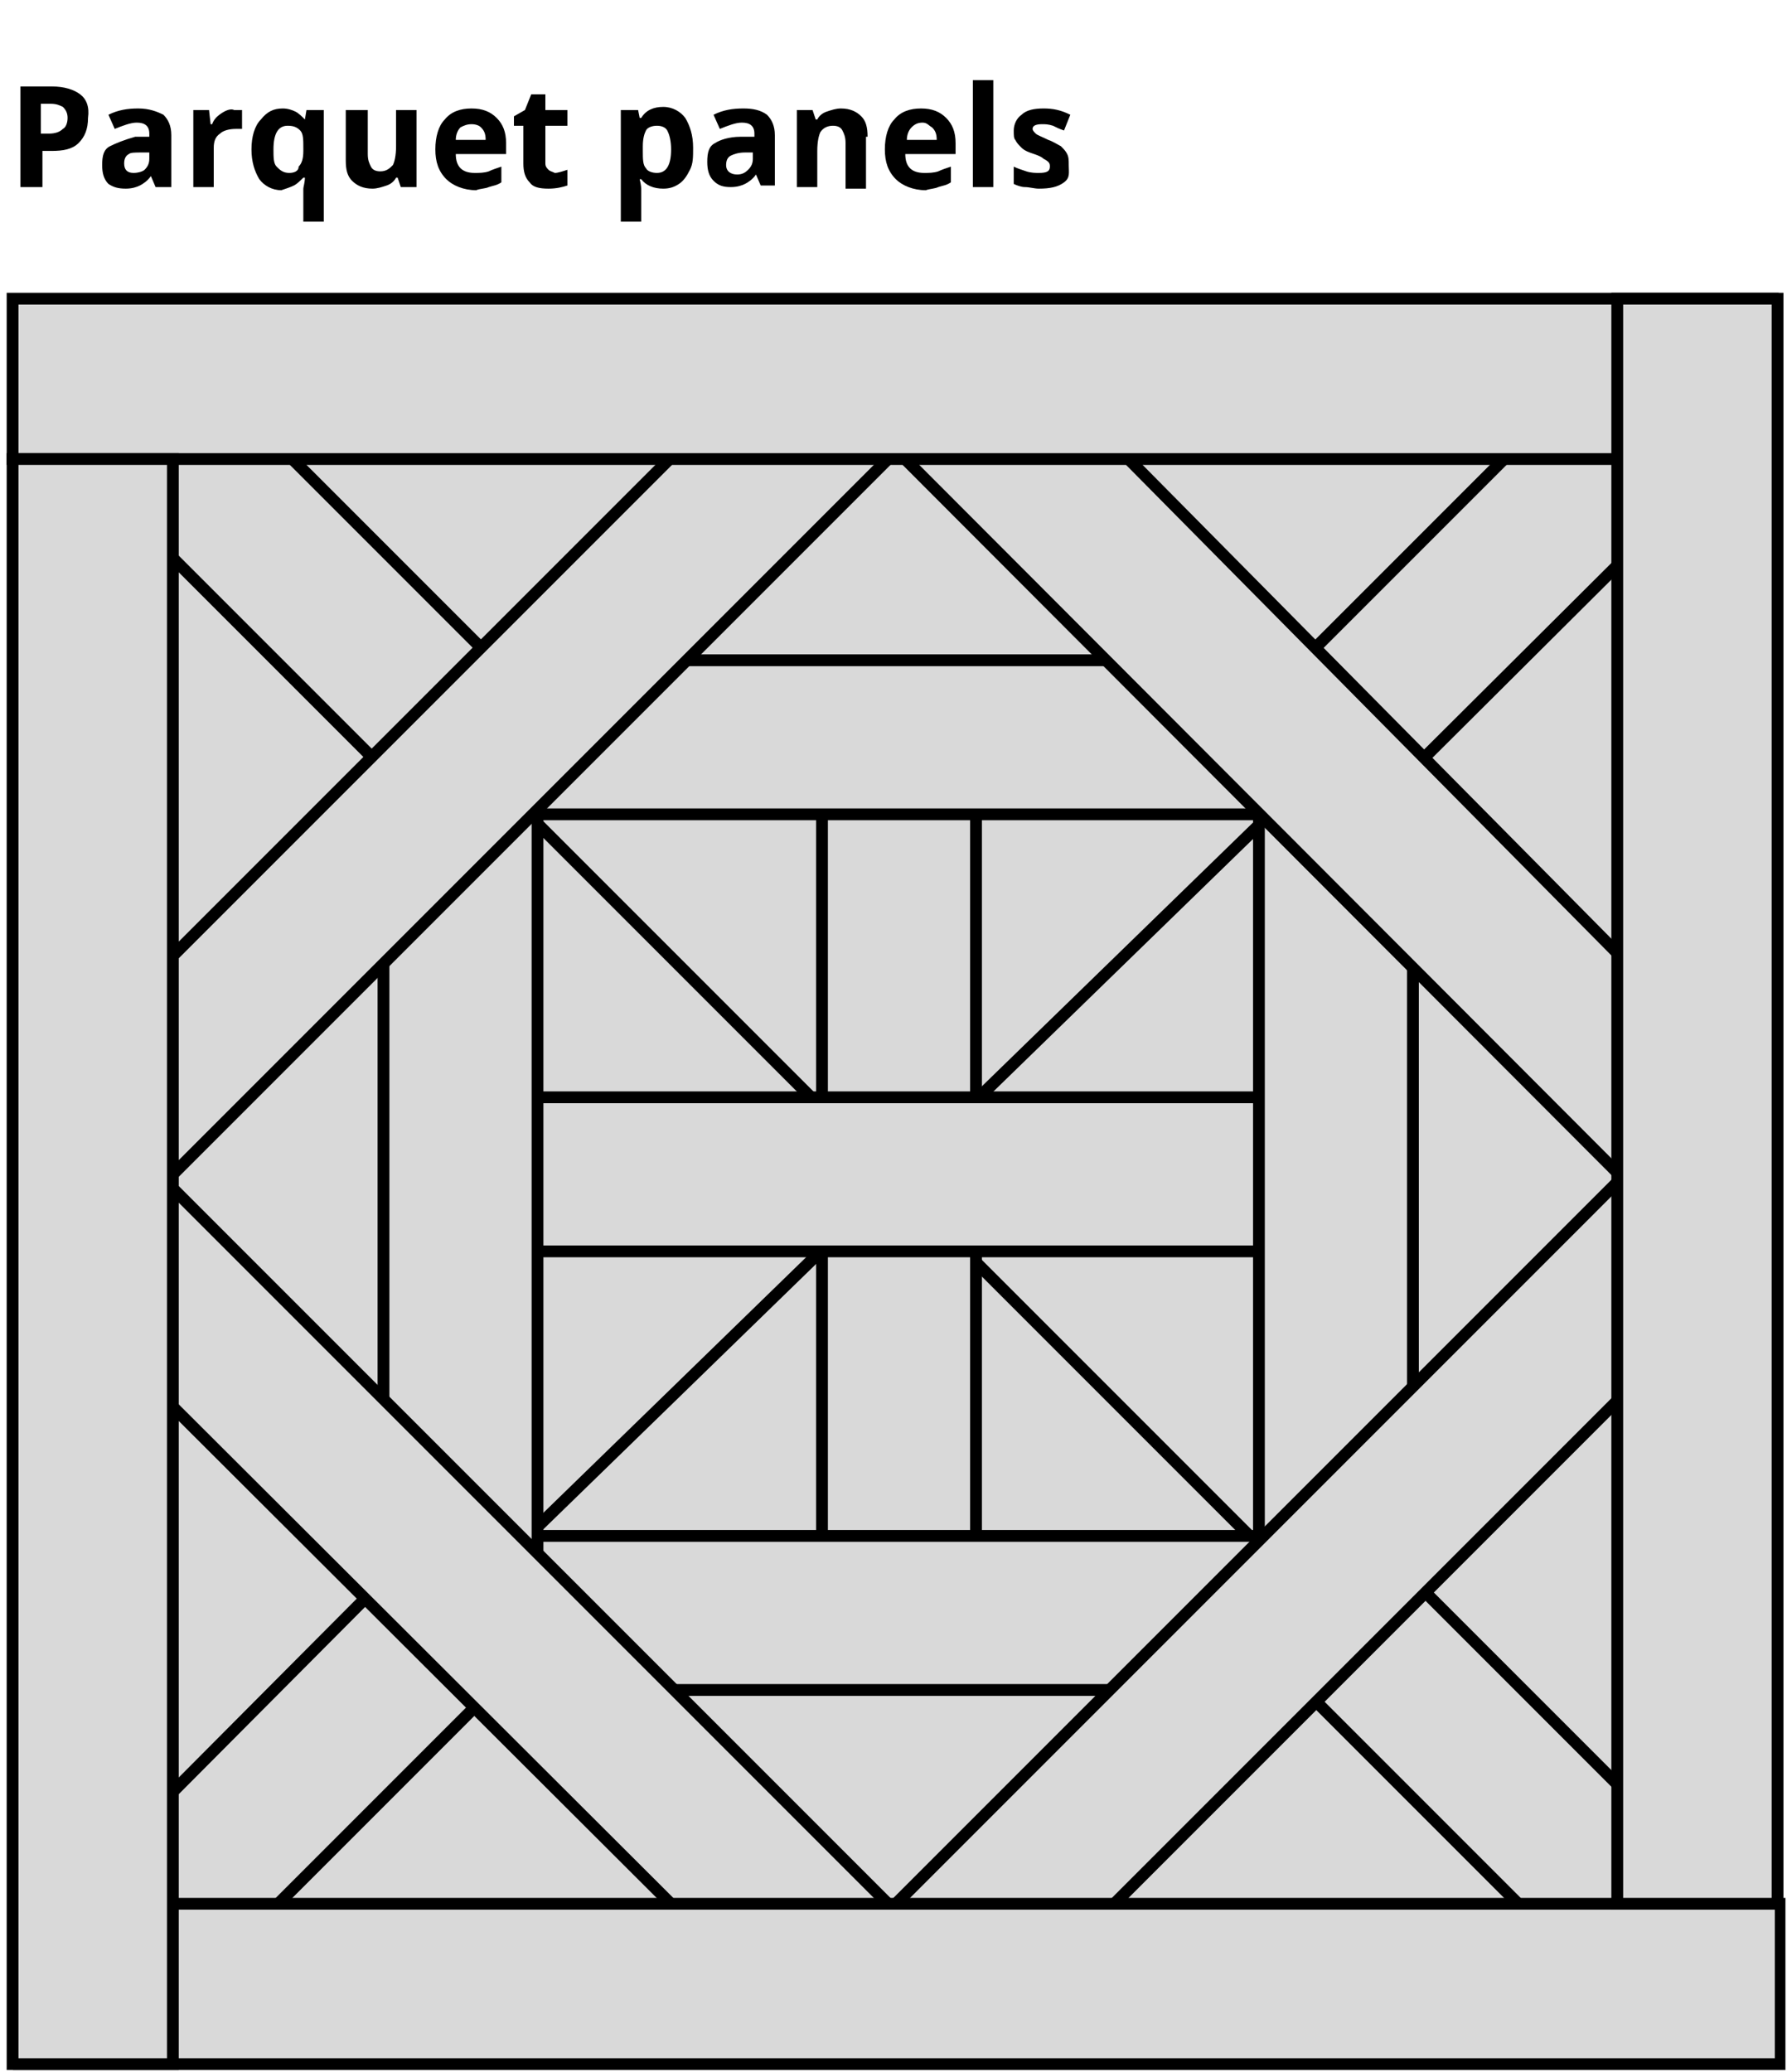 <?xml version="1.0" encoding="utf-8"?>
<!-- Generator: Adobe Illustrator 27.1.0, SVG Export Plug-In . SVG Version: 6.00 Build 0)  -->
<svg version="1.1" id="Laag_1" xmlns="http://www.w3.org/2000/svg" xmlns:xlink="http://www.w3.org/1999/xlink" x="0px" y="0px"
	 viewBox="0 0 113.7 131.8" style="enable-background:new 0 0 113.7 131.8;" xml:space="preserve">
<style type="text/css">
	.st0{fill:#D9D9D9;}
	.st1{fill:none;stroke:#000000;stroke-width:0.75;stroke-miterlimit:10;}
	
		.st2{clip-path:url(#SVGID_00000023976936757909924060000000490863585030514341_);fill:none;stroke:#000000;stroke-width:0.75;stroke-miterlimit:10;}
	
		.st3{clip-path:url(#SVGID_00000057140844201837674230000016335631557607600830_);fill:none;stroke:#000000;stroke-width:0.75;stroke-miterlimit:10;}
	
		.st4{clip-path:url(#SVGID_00000151531225912389651390000008013312038260785846_);fill:none;stroke:#000000;stroke-width:0.75;stroke-miterlimit:10;}
	
		.st5{clip-path:url(#SVGID_00000109735535172676180260000004537785678870736295_);fill:none;stroke:#000000;stroke-width:0.75;stroke-miterlimit:10;}
</style>
<g>
	<path d="M67.9,9.8c-0.1-0.2-0.2-0.3-0.4-0.5c-0.2-0.1-0.5-0.3-0.8-0.4c-0.4-0.2-0.7-0.3-0.8-0.4c-0.1-0.1-0.2-0.2-0.2-0.3
		c0-0.2,0.2-0.3,0.6-0.3c0.2,0,0.4,0,0.7,0.1c0.2,0.1,0.4,0.2,0.7,0.3l0.4-1c-0.6-0.3-1.1-0.4-1.7-0.4c-0.6,0-1.1,0.1-1.4,0.4
		c-0.3,0.2-0.5,0.6-0.5,1c0,0.3,0,0.5,0.1,0.6c0.1,0.2,0.2,0.3,0.4,0.5s0.5,0.3,0.8,0.4c0.3,0.1,0.5,0.2,0.6,0.3
		c0.2,0.1,0.3,0.2,0.3,0.2c0.1,0.1,0.1,0.2,0.1,0.3c0,0.3-0.2,0.4-0.7,0.4c-0.2,0-0.5,0-0.8-0.1c-0.3-0.1-0.6-0.2-0.8-0.3v1.1
		c0.2,0.1,0.5,0.2,0.7,0.2c0.3,0,0.6,0.1,0.9,0.1c0.7,0,1.2-0.1,1.6-0.4S68,11,68,10.5C68,10.2,68,10,67.9,9.8 M63.2,5.1h-1.3v6.8
		h1.3V5.1z M59.7,11.9c0.3-0.1,0.5-0.1,0.8-0.3v-1c-0.3,0.1-0.6,0.2-0.8,0.3C59.4,11,59.1,11,58.8,11c-0.4,0-0.7-0.1-0.9-0.3
		c-0.2-0.2-0.3-0.5-0.3-0.9h3.2V9.1c0-0.7-0.2-1.2-0.6-1.6c-0.4-0.4-0.9-0.6-1.6-0.6c-0.7,0-1.3,0.2-1.7,0.7
		c-0.4,0.4-0.6,1.1-0.6,1.9c0,0.8,0.2,1.4,0.7,1.9c0.4,0.4,1.1,0.7,1.9,0.7C59.2,12,59.5,12,59.7,11.9 M59.3,8.1
		c0.2,0.2,0.3,0.4,0.3,0.8h-1.9c0-0.3,0.1-0.6,0.3-0.8c0.2-0.2,0.4-0.3,0.7-0.3S59.1,8,59.3,8.1 M55.2,8.7c0-0.6-0.1-1-0.4-1.3
		c-0.3-0.3-0.7-0.5-1.3-0.5c-0.3,0-0.6,0.1-0.9,0.2c-0.3,0.1-0.5,0.3-0.6,0.5h-0.1L51.7,7h-1v4.9H52V9.6c0-0.6,0.1-1,0.2-1.2
		C52.4,8.1,52.7,8,53,8c0.3,0,0.5,0.1,0.6,0.3c0.1,0.2,0.2,0.4,0.2,0.8v2.9h1.3V8.7z M47.9,10.1c0,0.3-0.1,0.5-0.3,0.7
		c-0.2,0.2-0.4,0.3-0.7,0.3c-0.4,0-0.7-0.2-0.7-0.6c0-0.3,0.1-0.5,0.3-0.6c0.2-0.1,0.5-0.2,0.9-0.2l0.5,0V10.1z M49.3,11.9V8.6
		c0-0.6-0.2-1-0.5-1.3c-0.4-0.3-0.9-0.4-1.5-0.4c-0.7,0-1.3,0.1-1.9,0.4l0.4,0.9c0.5-0.2,1-0.4,1.4-0.4c0.5,0,0.8,0.2,0.8,0.7v0.2
		l-0.9,0c-0.7,0-1.3,0.2-1.6,0.4c-0.4,0.2-0.5,0.6-0.5,1.2c0,0.5,0.1,0.9,0.4,1.2c0.3,0.3,0.6,0.4,1.1,0.4c0.4,0,0.7-0.1,0.9-0.2
		c0.2-0.1,0.5-0.3,0.7-0.6h0l0.3,0.7H49.3z M42.5,8.4c0.1,0.2,0.2,0.6,0.2,1.1c0,1-0.3,1.5-0.9,1.5c-0.3,0-0.6-0.1-0.7-0.3
		c-0.2-0.2-0.2-0.6-0.2-1.1V9.3c0-0.5,0.1-0.8,0.2-1C41.2,8.1,41.5,8,41.8,8C42.1,8,42.4,8.1,42.5,8.4 M43.2,11.7
		c0.3-0.2,0.5-0.5,0.7-0.9c0.2-0.4,0.2-0.8,0.2-1.4c0-0.8-0.2-1.4-0.5-1.9c-0.3-0.4-0.8-0.7-1.4-0.7c-0.6,0-1.1,0.2-1.4,0.7h-0.1
		L40.6,7h-1.1v7.1h1.3v-2c0-0.1,0-0.3-0.1-0.7h0.1c0.3,0.4,0.8,0.6,1.4,0.6C42.6,12,42.9,11.9,43.2,11.7 M34.9,10.8
		c-0.1-0.1-0.2-0.2-0.2-0.4V8h1.4V7h-1.4V6h-0.9l-0.4,1l-0.7,0.4V8h0.6v2.4c0,0.5,0.1,0.9,0.4,1.2c0.2,0.3,0.6,0.4,1.2,0.4
		c0.5,0,0.9-0.1,1.2-0.2v-1c-0.3,0.1-0.6,0.2-0.8,0.2C35.1,10.9,35,10.9,34.9,10.8 M31.1,11.9c0.3-0.1,0.5-0.1,0.8-0.3v-1
		c-0.3,0.1-0.6,0.2-0.8,0.3C30.8,11,30.5,11,30.2,11c-0.4,0-0.7-0.1-0.9-0.3c-0.2-0.2-0.3-0.5-0.3-0.9h3.2V9.1
		c0-0.7-0.2-1.2-0.6-1.6c-0.4-0.4-0.9-0.6-1.6-0.6c-0.7,0-1.3,0.2-1.7,0.7c-0.4,0.4-0.6,1.1-0.6,1.9c0,0.8,0.2,1.4,0.7,1.9
		c0.4,0.4,1.1,0.7,1.9,0.7C30.5,12,30.9,12,31.1,11.9 M30.6,8.1c0.2,0.2,0.3,0.4,0.3,0.8H29c0-0.3,0.1-0.6,0.3-0.8
		C29.5,8,29.7,7.9,30,7.9C30.3,7.9,30.5,8,30.6,8.1 M26.5,11.9V7h-1.3v2.3c0,0.6-0.1,1-0.2,1.2c-0.2,0.2-0.4,0.4-0.8,0.4
		c-0.3,0-0.5-0.1-0.6-0.3c-0.1-0.2-0.2-0.4-0.2-0.8V7H22v3.2c0,0.6,0.1,1,0.4,1.3c0.3,0.3,0.7,0.5,1.3,0.5c0.3,0,0.6-0.1,0.9-0.2
		c0.3-0.1,0.5-0.3,0.6-0.5h0.1l0.2,0.6H26.5z M18.7,11.8c0.2-0.1,0.4-0.3,0.6-0.5h0.1c0,0.3-0.1,0.6-0.1,0.7v2.1h1.3V7h-1.1
		l-0.1,0.6h0c-0.2-0.2-0.4-0.4-0.6-0.5c-0.2-0.1-0.5-0.2-0.8-0.2c-0.6,0-1,0.2-1.4,0.7C16.2,8,16,8.7,16,9.5c0,0.8,0.2,1.4,0.5,1.9
		c0.3,0.4,0.8,0.7,1.4,0.7C18.2,12,18.5,11.9,18.7,11.8 M17.6,10.6c-0.2-0.2-0.2-0.6-0.2-1.1c0-1,0.3-1.5,0.9-1.5
		c0.4,0,0.6,0.1,0.8,0.3c0.2,0.2,0.2,0.6,0.2,1.1v0.2c0,0.5-0.1,0.8-0.3,1C19,10.9,18.7,11,18.4,11C18,11,17.8,10.8,17.6,10.6
		 M14.1,7.2c-0.3,0.2-0.5,0.4-0.6,0.7h-0.1L13.3,7h-1v4.9h1.3V9.4c0-0.4,0.1-0.7,0.4-0.9c0.2-0.2,0.6-0.3,1-0.3c0.2,0,0.3,0,0.4,0
		L15.4,7c-0.1,0-0.3,0-0.5,0C14.7,6.9,14.4,7,14.1,7.2 M9.5,10.1c0,0.3-0.1,0.5-0.3,0.7C9.1,10.9,8.8,11,8.5,11
		c-0.4,0-0.6-0.2-0.6-0.6c0-0.3,0.1-0.5,0.3-0.6C8.3,9.7,8.6,9.7,9,9.7l0.5,0V10.1z M10.9,11.9V8.6c0-0.6-0.2-1-0.5-1.3
		C10,7.1,9.5,6.9,8.8,6.9c-0.7,0-1.3,0.1-1.9,0.4l0.4,0.9c0.5-0.2,1-0.4,1.4-0.4c0.5,0,0.8,0.2,0.8,0.7v0.2l-0.9,0
		C7.9,8.9,7.4,9.1,7,9.3c-0.4,0.2-0.5,0.6-0.5,1.2c0,0.5,0.1,0.9,0.4,1.2C7.2,11.9,7.5,12,8,12c0.4,0,0.7-0.1,0.9-0.2
		c0.2-0.1,0.5-0.3,0.7-0.6h0l0.3,0.7H10.9z M5.1,6c-0.4-0.3-1-0.5-1.8-0.5H1.3v6.4h1.4V9.6h0.6C4,9.6,4.6,9.5,5,9.1
		c0.4-0.4,0.6-0.9,0.6-1.6C5.7,6.8,5.5,6.3,5.1,6 M2.6,6.6h0.6c0.4,0,0.6,0.1,0.8,0.2C4.2,7,4.3,7.2,4.3,7.5c0,0.3-0.1,0.6-0.3,0.7
		C3.8,8.4,3.5,8.5,3.1,8.5H2.6V6.6z"/>
</g>
<rect x="4.5" y="21.5" class="st0" width="105.8" height="105.8"/>
<line class="st1" x1="33.6" y1="97.7" x2="80.8" y2="51.8"/>
<line class="st1" x1="33.6" y1="51.8" x2="80.1" y2="98.3"/>
<rect x="52.3" y="51.1" class="st0" width="9.8" height="47.2"/>
<rect x="52.3" y="51.1" class="st1" width="9.8" height="47.2"/>
<rect x="33.6" y="69.8" class="st0" width="47.2" height="9.8"/>
<rect x="33.6" y="69.8" class="st1" width="47.2" height="9.8"/>
<polyline class="st0" points="87.3,51.5 109.5,29.4 102.5,22.4 79.9,45 "/>
<polyline class="st1" points="87.3,51.5 109.5,29.4 102.5,22.4 79.9,45 "/>
<polyline class="st0" points="34.1,104.7 11.8,127 4.9,120.1 27.1,97.8 "/>
<polyline class="st1" points="34.1,104.7 11.8,127 4.9,120.1 27.1,97.8 "/>
<polyline class="st0" points="27.5,52 4.9,29.4 11.8,22.4 34.5,45.1 "/>
<polyline class="st1" points="27.5,52 4.9,29.4 11.8,22.4 34.5,45.1 "/>
<polyline class="st0" points="86.6,97.2 109.5,120.1 102.5,127 79.5,104 "/>
<polyline class="st1" points="86.6,97.2 109.5,120.1 102.5,127 79.5,104 "/>
<rect x="33.6" y="42" class="st0" width="47.2" height="9.8"/>
<rect x="33.6" y="42" class="st1" width="47.2" height="9.8"/>
<rect x="33.6" y="97.7" class="st0" width="47.2" height="9.8"/>
<rect x="33.6" y="97.7" class="st1" width="47.2" height="9.8"/>
<rect x="80.1" y="51.1" class="st0" width="9.8" height="47.2"/>
<rect x="80.1" y="51.1" class="st1" width="9.8" height="47.2"/>
<rect x="24.4" y="51.1" class="st0" width="9.8" height="47.2"/>
<rect x="24.4" y="51.1" class="st1" width="9.8" height="47.2"/>
<polygon class="st0" points="110.1,81.8 50.1,21.7 57.2,20.3 62.7,20 110.2,68 "/>
<polygon class="st1" points="110.1,81.8 50.1,21.7 57.2,20.3 62.7,20 110.2,68 "/>
<polyline class="st0" points="3.6,68.2 7.7,72.3 60.8,125.4 63.7,128.2 49.7,128.1 5.5,84 "/>
<polyline class="st1" points="3.6,68.2 7.7,72.3 60.8,125.4 63.7,128.2 49.7,128.1 5.5,84 "/>
<polygon class="st0" points="2.4,69.4 48.9,22.9 50.1,21.7 52.1,19.7 52.8,21.4 57.2,22.3 61.6,20.3 64.5,21.2 60.5,25.2 7.8,77.9 
	4.6,75.6 "/>
<polygon class="st1" points="2.4,69.4 48.9,22.9 50.1,21.7 52.1,19.7 52.8,21.4 57.2,22.3 61.6,20.3 64.5,21.2 60.5,25.2 7.8,77.9 
	4.6,75.6 "/>
<polygon class="st0" points="50.7,127.5 54.2,123.9 110.7,67.4 111.2,80.8 68.5,123.5 63.7,128.3 "/>
<polygon class="st1" points="50.7,127.5 54.2,123.9 110.7,67.4 111.2,80.8 68.5,123.5 63.7,128.3 "/>
<rect x="0.8" y="19" class="st0" width="112" height="10.2"/>
<g>
	<defs>
		<rect id="SVGID_1_" x="0.4" y="18.6" width="113.2" height="113.1"/>
	</defs>
	<clipPath id="SVGID_00000031891149419319395970000006736159481165258120_">
		<use xlink:href="#SVGID_1_"  style="overflow:visible;"/>
	</clipPath>
	
		<rect x="0.8" y="19" style="clip-path:url(#SVGID_00000031891149419319395970000006736159481165258120_);fill:none;stroke:#000000;stroke-width:0.75;stroke-miterlimit:10;" width="112" height="10.2"/>
</g>
<rect x="1.2" y="121.1" class="st0" width="112.1" height="10.2"/>
<g>
	<defs>
		<rect id="SVGID_00000076581269412666711030000011659335800439413890_" x="0.4" y="18.6" width="113.2" height="113.1"/>
	</defs>
	<clipPath id="SVGID_00000111172623574200263840000005717741508052479657_">
		<use xlink:href="#SVGID_00000076581269412666711030000011659335800439413890_"  style="overflow:visible;"/>
	</clipPath>
	
		<rect x="1.2" y="121.1" style="clip-path:url(#SVGID_00000111172623574200263840000005717741508052479657_);fill:none;stroke:#000000;stroke-width:0.75;stroke-miterlimit:10;" width="112.1" height="10.2"/>
</g>
<rect x="102.9" y="19" class="st0" width="10.2" height="102.1"/>
<g>
	<defs>
		<rect id="SVGID_00000046309512685776677370000012015559308518307212_" x="0.4" y="18.6" width="113.2" height="113.1"/>
	</defs>
	<clipPath id="SVGID_00000059996462954919177400000001931565926555760309_">
		<use xlink:href="#SVGID_00000046309512685776677370000012015559308518307212_"  style="overflow:visible;"/>
	</clipPath>
	
		<rect x="102.9" y="19" style="clip-path:url(#SVGID_00000059996462954919177400000001931565926555760309_);fill:none;stroke:#000000;stroke-width:0.75;stroke-miterlimit:10;" width="10.2" height="102.1"/>
</g>
<rect x="0.8" y="29.2" class="st0" width="10.2" height="102.1"/>
<g>
	<defs>
		<rect id="SVGID_00000130611142165881640340000012793521086933535367_" x="0.4" y="18.6" width="113.2" height="113.1"/>
	</defs>
	<clipPath id="SVGID_00000154394679212413931880000010418586523837918089_">
		<use xlink:href="#SVGID_00000130611142165881640340000012793521086933535367_"  style="overflow:visible;"/>
	</clipPath>
	
		<rect x="0.8" y="29.2" style="clip-path:url(#SVGID_00000154394679212413931880000010418586523837918089_);fill:none;stroke:#000000;stroke-width:0.75;stroke-miterlimit:10;" width="10.2" height="102.1"/>
</g>
</svg>
